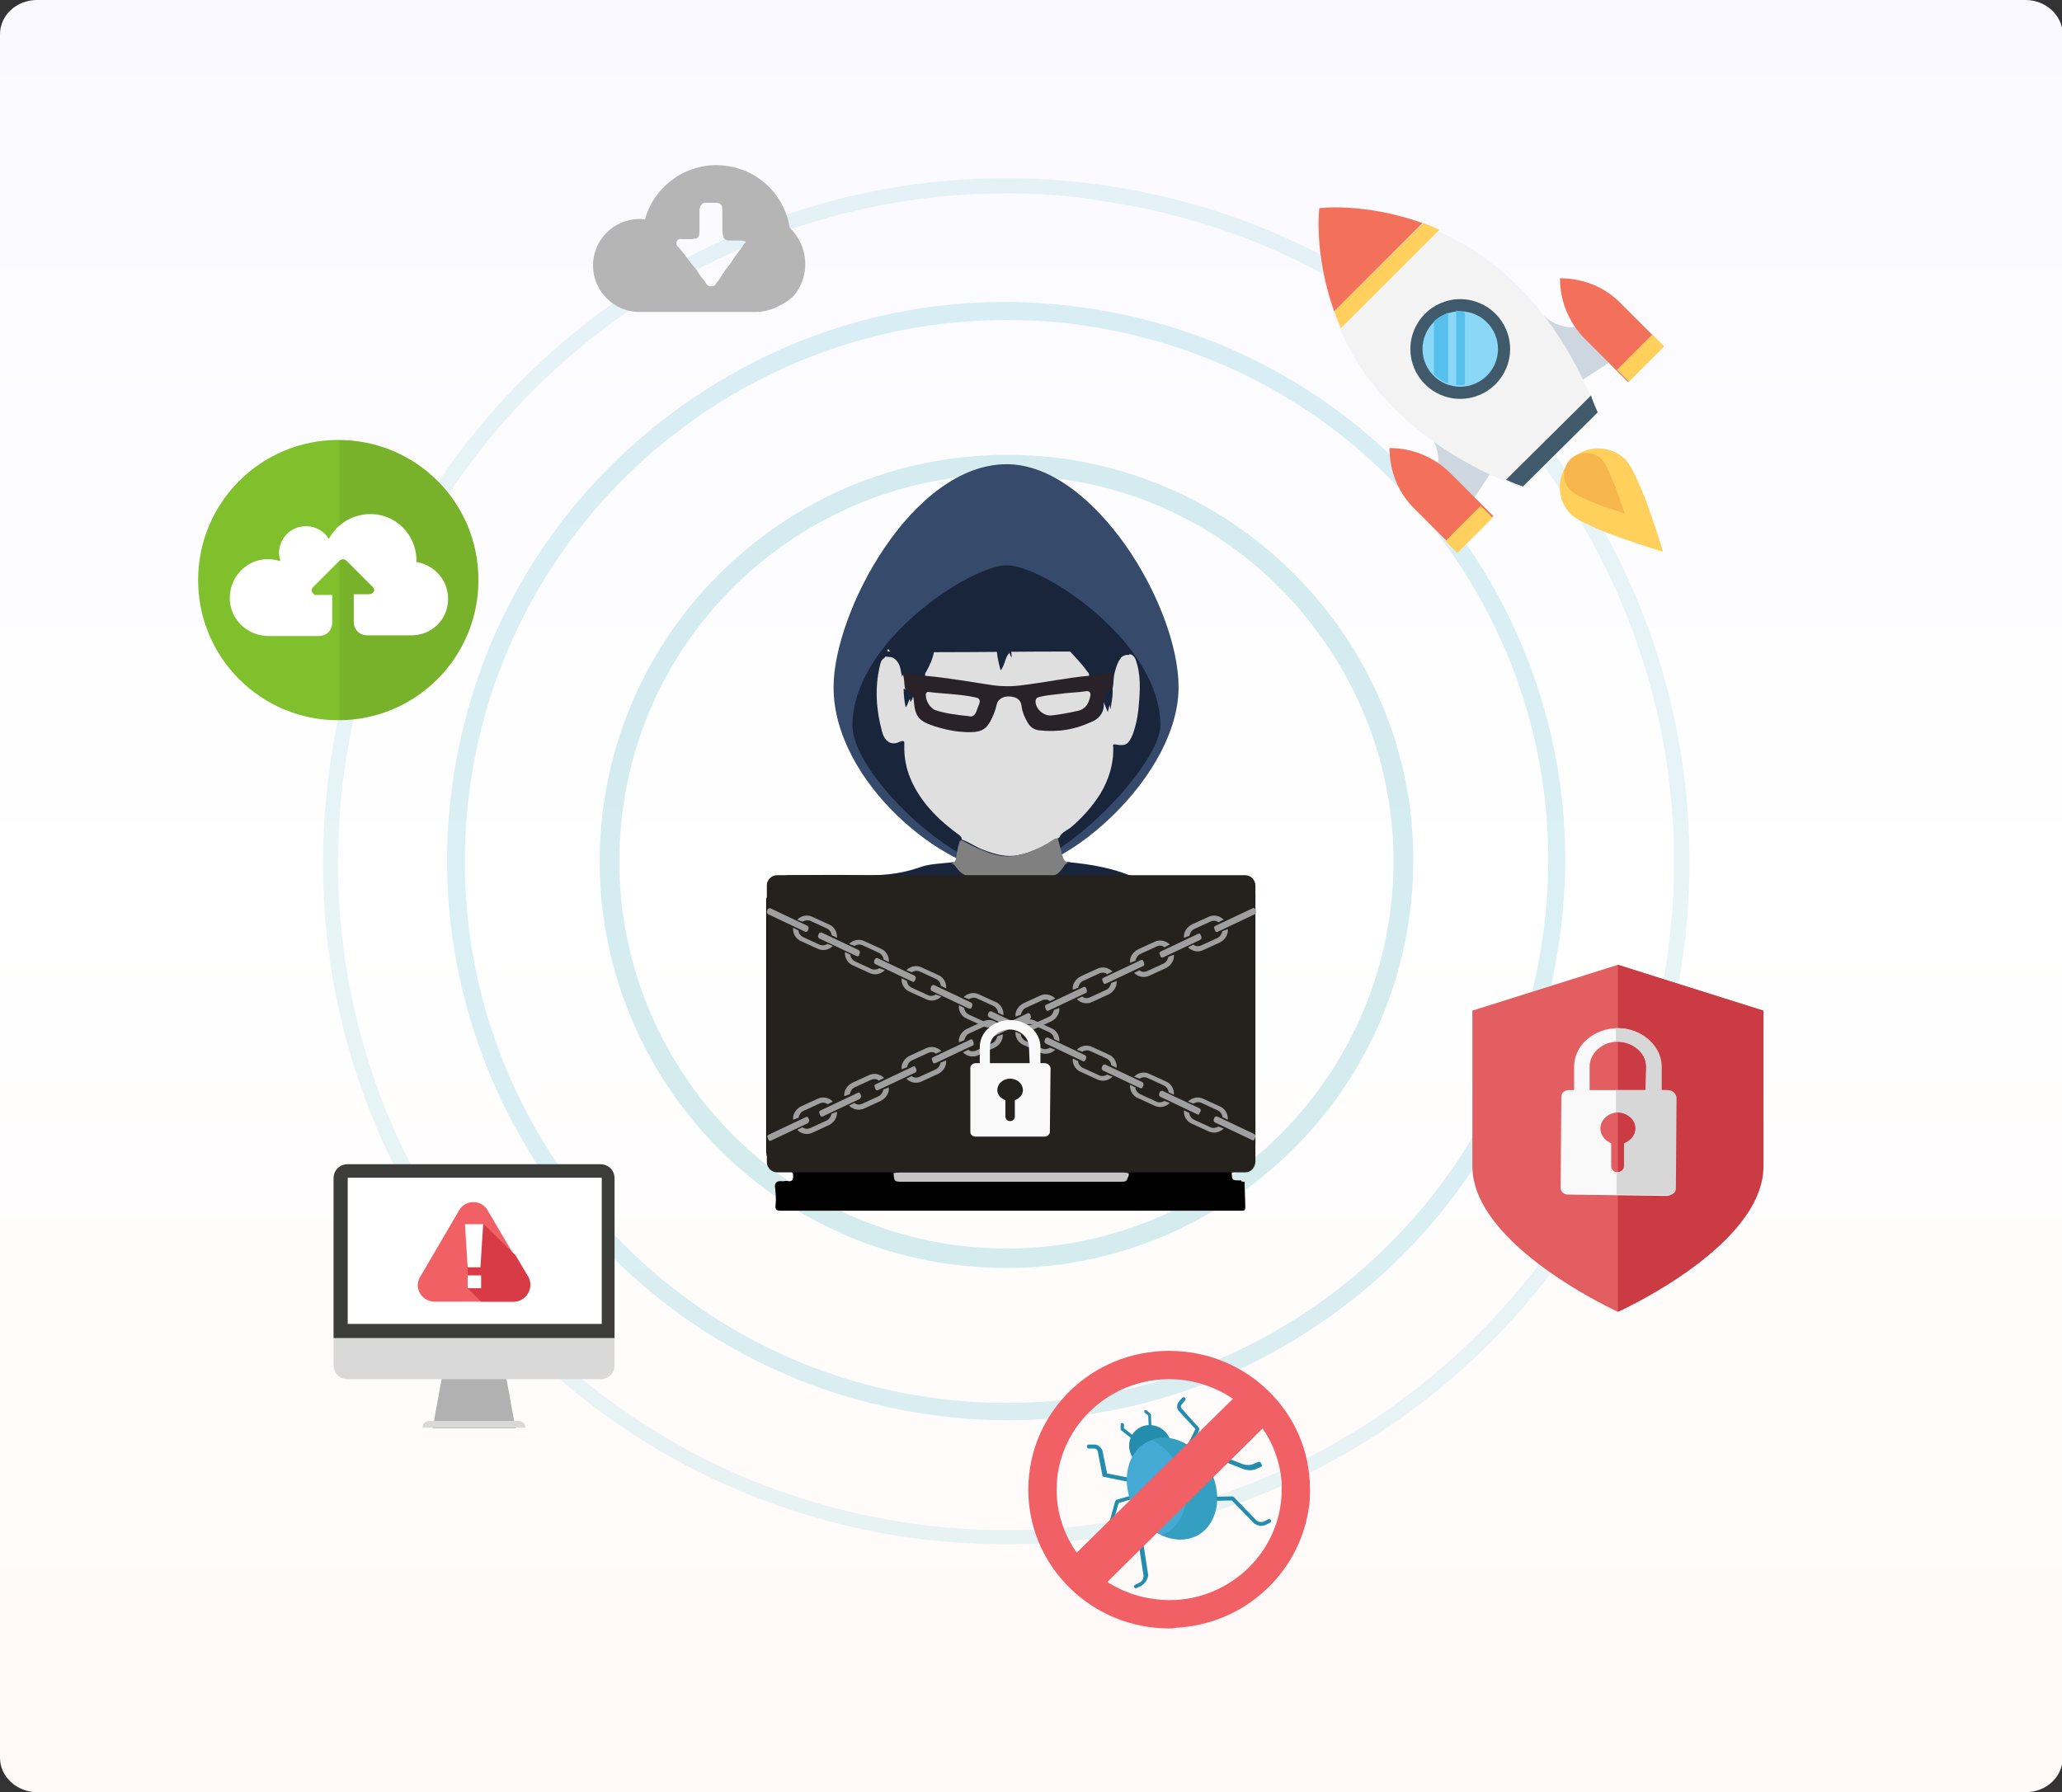 <svg xmlns="http://www.w3.org/2000/svg" xmlns:xlink="http://www.w3.org/1999/xlink" version="1.1" id="图层_1" x="0px" y="0px" viewBox="0 0 306 266" style="enable-background:new 0 0 306 266;" xml:space="preserve"><rect x="0" y="0" width="306" height="266" fill="#333333" stroke="none"/> <style type="text/css"> .st0{fill:url(#SVGID_1_);} .st1{opacity:0.3;} .st2{fill:#B0DDE5;} .st3{fill:#83CDD9;} .st4{fill:#72C4CC;} .st5{fill:#CED6E0;} .st6{fill:#F3705A;} .st7{fill:#FFD15C;} .st8{fill:#F3F3F3;} .st9{fill:#415A6B;} .st10{fill:#8AD7F8;} .st11{fill:#55C0EB;} .st12{fill:#F7B64C;} .st13{fill:url(#形状_1_2_);} .st14{fill:#FFFFFF;} .st15{fill:#F06064;} .st16{fill:#248CAD;} .st17{fill:#44AAD4;} .st18{fill:#349FC0;} .st19{fill:#B5B5B5;} .st20{fill:#E25E61;} .st21{fill:#CB3B44;} .st22{fill:#F9F9FA;} .st23{fill:#D7D7D7;} .st24{fill:#364A6B;} .st25{fill:#19253B;} .st26{fill:#DFDFDF;} .st27{fill:#010101;} .st28{fill:#808080;} .st29{fill:#C7C4C5;} .st30{fill:#292229;} .st31{fill:#25211D;} .st32{fill:#9F9F9F;} .st33{fill:#B1B1B1;} .st34{fill:#3C3C3B;} .st35{fill:#D9D9D9;} .st36{fill:#D83A46;} </style> <g id="图层_1_3_"> <g id="图层_1_2_"> <g id="图层_1_1_"> <linearGradient id="SVGID_1_" gradientUnits="userSpaceOnUse" x1="153" y1="252" x2="153" y2="518" gradientTransform="matrix(1 0 0 -1 0 518)"> <stop offset="0" style="stop-color:#FFF9F8"></stop> <stop offset="0.5" style="stop-color:#FFFFFF"></stop> <stop offset="1" style="stop-color:#FAF9FF"></stop> </linearGradient> <path class="st0" d="M5.5,0h295.1c3,0,5.5,2.3,5.5,5.1v255.8c0,2.8-2.4,5.1-5.5,5.1H5.5c-3,0-5.5-2.3-5.5-5.1V5.1 C0,2.3,2.4,0,5.5,0z"></path> </g> </g> </g> <g id="图层_3"> <g class="st1"> <g> <path class="st2" d="M149.4,229.2c-4.8,0-9.6-0.3-14.6-1c-26.8-3.9-50.5-17.9-66.7-39.6c-16.2-21.7-23-48.4-19.1-75.2 C57,58,108.5,19.5,163.8,27.5l0,0c55.4,7.9,93.8,59.5,85.9,114.8C242.4,192.7,198.9,229.2,149.4,229.2z M149.3,28.7 c-48.5,0-90.9,35.7-98.1,85c-3.8,26.2,2.9,52.3,18.7,73.6s39,35,65.2,38.8c54.1,7.8,104.5-29.9,112.3-84s-29.8-104.5-84-112.3 C158.7,29,153.9,28.7,149.3,28.7z"></path> </g> <g> <path class="st3" d="M149.5,210.8c-4,0-8-0.3-12-0.9c-45.3-6.6-76.8-48.7-70.3-94C70.4,94,81.9,74.6,99.6,61.4 c17.8-13.3,39.6-18.9,61.5-15.7c21.9,3.1,41.4,14.7,54.6,32.4c13.3,17.8,18.9,39.6,15.7,61.5c-3.1,21.9-14.7,41.4-32.4,54.6 C184.5,205.1,167.3,210.8,149.5,210.8z M149.3,47.5c-39.3,0-73.7,28.9-79.5,68.9c-6.3,43.9,24.2,84.7,68.1,91 c43.8,6.3,84.7-24.2,91-68.1c3.1-21.2-2.3-42.4-15.2-59.6c-12.8-17.2-31.6-28.3-52.9-31.4l0,0C156.9,47.7,153.1,47.5,149.3,47.5z "></path> </g> <g> <path class="st4" d="M149.5,188.2c-2.9,0-5.8-0.2-8.8-0.6c-32.9-4.7-55.8-35.4-51.1-68.3c2.3-15.9,10.7-30,23.6-39.7 S142,65.9,158,68.1c15.9,2.3,30,10.7,39.7,23.6s13.7,28.8,11.4,44.7c-2.3,15.9-10.7,30-23.6,39.7 C174.9,184,162.4,188.2,149.5,188.2z M149.3,70.4c-28.1,0-52.7,20.7-56.8,49.2c-4.5,31.4,17.3,60.5,48.6,65.1 s60.5-17.3,65.1-48.6c2.2-15.2-1.7-30.3-10.9-42.6c-9.2-12.3-22.6-20.3-37.8-22.4l0,0C154.8,70.6,152,70.4,149.3,70.4z"></path> </g> </g> <g> <path class="st5" d="M213.3,69.4l5.2,4.9l3.7-5.6l-11.2-5C213,65,213.8,67.3,213.3,69.4z"></path> <path class="st6" d="M221.6,76.6l-6.5-6.5c-2.4-2.3-5.5-3.6-8.9-3.6c0,3.3,1.2,6.5,3.6,8.9l6.5,6.5L221.6,76.6z"></path> <path class="st5" d="M228.4,46.1l5,11.2l5.6-3.6l-4.2-5.3C232.5,49,230,48.1,228.4,46.1z"></path> <path class="st6" d="M241.6,56.7l-6.5-6.5c-2.3-2.4-3.6-5.5-3.6-8.9c3.3,0,6.5,1.2,8.9,3.6l6.5,6.5L241.6,56.7z"></path> <g> <rect x="214.3" y="77.3" transform="matrix(0.707 -0.707 0.707 0.707 8.336 177.171)" class="st7" width="7.4" height="2.5"></rect> <rect x="239.8" y="51.9" transform="matrix(0.707 -0.707 0.707 0.707 33.731 187.732)" class="st7" width="7.4" height="2.5"></rect> </g> <path class="st8" d="M237.1,61.4c-13.1-34.2-41.8-30.2-41.4-30.3c0.1-0.4-4.1,28.4,30.3,41.4L237.1,61.4z"></path> <g> <path class="st9" d="M223.5,71.2c0.8,0.4,1.6,0.7,2.5,1l11.1-11c-0.4-0.9-0.7-1.6-1-2.5L223.5,71.2z"></path> <circle class="st9" cx="216.7" cy="51.8" r="7.4"></circle> </g> <circle class="st10" cx="216.7" cy="51.8" r="5.6"></circle> <g> <path class="st11" d="M214.9,56.9V46.4c-0.7,0.3-1.5,0.7-2.1,1.3v7.9C213.5,56.2,214.1,56.7,214.9,56.9z"></path> <path class="st11" d="M216.1,46.1v11c0.4,0.1,0.9,0.1,1.3,0V46.4C217,46.2,216.6,46.2,216.1,46.1z"></path> </g> <path class="st7" d="M211.2,33.1L198,46.2c0.3,0.8,0.6,1.6,1,2.5l14.6-14.6C212.8,33.7,212,33.4,211.2,33.1z"></path> <path class="st6" d="M211.1,33.1c-8.7-3.1-15.5-2.2-15.3-2.2c0-0.3-0.9,6.7,2.2,15.3L211.1,33.1z"></path> <path class="st7" d="M233.2,68.2c2.1-2.2,5.8-2.2,8,0c2.2,2.2,5.6,13.7,5.6,13.7s-11.5-3.4-13.7-5.6 C230.9,74.1,230.9,70.5,233.2,68.2z"></path> <path class="st12" d="M233,68.2c1.3-1.3,3.4-1.3,4.7,0c1.3,1.3,3.4,8,3.4,8s-6.7-2-8-3.4C231.8,71.6,231.8,69.5,233,68.2z"></path> </g> <g> <linearGradient id="形状_1_2_" gradientUnits="userSpaceOnUse" x1="70.959" y1="431.946" x2="29.387" y2="431.946" gradientTransform="matrix(1 0 0 -1 0 518)"> <stop offset="0.49" style="stop-color:#77B22A"></stop> <stop offset="0.5" style="stop-color:#80C02D"></stop> </linearGradient> <path id="形状_1_1_" class="st13" d="M71,86.1c0,11.5-9.3,20.8-20.8,20.8s-20.8-9.3-20.8-20.8c0-11.5,9.3-20.8,20.8-20.8 S71,74.5,71,86.1L71,86.1z"></path> <path id="形状_4_1_" class="st14" d="M66.5,88.9c0-2.8-2-5-4.7-5.5c0-0.1,0-0.3,0-0.4c-0.1-3.7-3.1-6.7-6.8-6.7 c-2.6,0-5,1.4-6.2,3.7c-0.7-1.2-2-1.9-3.4-1.9c-2.2,0-3.9,1.7-4,3.9c0,0.4,0.1,0.8,0.2,1.3c-0.6-0.2-1.2-0.3-1.7-0.3 c-3.1-0.1-5.7,2.4-5.8,5.6c-0.1,3.1,2.4,5.7,5.6,5.8c0.1,0,0.1,0,0.2,0c0.1,0,0.3,0,0.4,0c0.2,0,0.3,0,0.5,0h6.5c1.2,0,2-0.9,2-2 l0,0v-4.1h-2c-0.4,0-0.6,0.1-0.8-0.2c-0.3-0.2-0.3-0.6-0.1-0.9c0,0,0,0,0.1-0.1l3.9-3.9c0.1-0.1,0.3-0.2,0.5-0.2 c0.2,0,0.3,0.1,0.5,0.2l3.9,3.9c0.3,0.3,0.3,0.7,0,0.9l0,0c-0.3,0.2-0.4,0.2-0.8,0.2h-2v4.1c0,1.2,0.9,2,2,2l0,0h6.1 c0.1,0,0.2,0,0.2,0C64,94.4,66.5,92,66.5,88.9z"></path> </g> <g> <path class="st15" d="M173.5,200.5c-11.6,0-20.9,9.2-20.9,20.6s9.4,20.6,20.9,20.6c0.4,0,0.7,0,1-0.1c10-0.5,18.2-7.9,19.7-17.6 c0.2-1,0.2-2,0.2-3C194.4,209.7,185.1,200.5,173.5,200.5z M190.2,221.1c0,9-7.5,16.4-16.7,16.4c-1.3,0-2.5-0.2-3.6-0.4 c-7.5-1.6-13.1-8.2-13.1-16c0-9,7.5-16.4,16.7-16.4c8.8,0,16.1,6.8,16.7,15.4C190.2,220.4,190.2,220.7,190.2,221.1z"></path> <g> <path class="st16" d="M168.6,213.9c-0.1,0.1-0.2,0.1-0.3-0.1l-1.9-1.5c-0.1-0.1-0.1-0.1-0.1-0.2v-0.7c0-0.1,0.1-0.2,0.2-0.2 c0.1,0,0.3,0.1,0.3,0.2v0.6l1.9,1.5c0.1,0.1,0.1,0.2,0.1,0.3C168.7,213.9,168.6,213.9,168.6,213.9z"></path> <path class="st16" d="M169.4,220.3c-0.1,0.1-0.1,0.1-0.2,0l-5.4-1.1c-0.1,0-0.2-0.1-0.2-0.2l-0.7-3.6c-0.1-0.3-0.3-0.4-0.5-0.4 h-0.8c-0.2,0-0.3-0.1-0.3-0.3c0-0.2,0.1-0.3,0.3-0.3h0.8c0.5,0,1,0.4,1.2,0.9l0.7,3.4l5.2,1c0.2,0.1,0.3,0.2,0.2,0.3 C169.5,220.1,169.5,220.2,169.4,220.3z"></path> <path class="st16" d="M163.2,229.4l-0.5,0.2c-0.2,0.1-0.3,0-0.4-0.1c-0.1-0.2,0-0.3,0.2-0.4l0.5-0.2c0.6-0.3,0.9-0.8,1.2-1.4 l1.3-4.7c0.1-0.1,0.1-0.2,0.2-0.2c0.6-0.2,2.8-0.8,3.1-0.9c0.2,0,0.3,0.1,0.3,0.3c0,0.2-0.1,0.3-0.3,0.3c-0.2,0-1.5,0.4-2.8,0.8 l-1.3,4.6C164.4,228.4,163.9,229,163.2,229.4z"></path> <path class="st16" d="M169.3,235.4l-0.6,0.3c-0.2,0.1-0.3,0-0.4-0.1c-0.1-0.2,0-0.3,0.2-0.4l0.6-0.3c0.4-0.2,0.6-0.6,0.6-1 l-0.7-4.6c0-0.1,0-0.2,0.1-0.2l3-3.6c0.1-0.1,0.3-0.2,0.4-0.1c0.1,0.1,0.2,0.3,0.1,0.4l-2.9,3.5l0.7,4.5 C170.3,234.4,170,235,169.3,235.4z"></path> <path class="st16" d="M170.9,212.7c-0.1,0-0.1,0-0.1,0c-0.1,0-0.3-0.1-0.3-0.2l-0.1-2.4l-0.5-0.4c-0.1-0.1-0.1-0.2-0.1-0.3 c0.1-0.1,0.2-0.1,0.3-0.1l0.6,0.5c0.1,0.1,0.1,0.1,0.1,0.2l0.1,2.5C171,212.6,171,212.7,170.9,212.7z"></path> <path class="st16" d="M175.6,217.2c-0.1,0.1-0.2,0.1-0.3,0c-0.2-0.1-0.2-0.3-0.2-0.4l2.3-4.7l-2.4-2.6c-0.4-0.4-0.4-1-0.1-1.4 l0.5-0.6c0.1-0.1,0.3-0.2,0.4-0.1c0.1,0.1,0.2,0.3,0.1,0.4l-0.5,0.6c-0.2,0.2-0.2,0.5,0,0.7l2.5,2.8c0.1,0.1,0.1,0.2,0.1,0.3 l-2.4,4.9C175.7,217.2,175.6,217.2,175.6,217.2z"></path> <path class="st16" d="M187.2,217.7l-0.5,0.2c-0.7,0.4-1.5,0.4-2.3,0.1l-4.6-1.8c-1.1,0.7-2.2,1.5-2.4,1.7c-0.1,0.1-0.3,0.1-0.4,0 c-0.1-0.1-0.1-0.3,0-0.4c0.2-0.2,2-1.5,2.5-1.9c0.1-0.1,0.2-0.1,0.3-0.1l4.6,1.8c0.6,0.2,1.2,0.2,1.8-0.1l0.5-0.2 c0.2-0.1,0.3,0,0.4,0.1C187.3,217.4,187.3,217.6,187.2,217.7z"></path> <path class="st16" d="M188.5,226l-0.6,0.3c-0.6,0.3-1.4,0.2-1.9-0.3l-3.2-3.3l-4.6,0.1c-0.2,0-0.3-0.1-0.3-0.3 c0-0.2,0.1-0.3,0.3-0.3l4.7-0.1c0.1,0,0.2,0.1,0.2,0.1l3.3,3.4c0.3,0.3,0.8,0.4,1.2,0.2l0.6-0.3c0.2-0.1,0.3,0,0.4,0.1 C188.7,225.8,188.6,225.9,188.5,226z"></path> <ellipse transform="matrix(0.769 -0.639 0.639 0.769 -97.823 158.569)" class="st16" cx="170.7" cy="214.8" rx="3.1" ry="3.2"></ellipse> <path class="st17" d="M179.5,218.2c1.9,3.9,1,8.3-2.1,9.8c-3.1,1.5-7.2-0.4-9.2-4.2c-1.9-3.9-1-8.3,2.1-9.8 C173.5,212.4,177.6,214.3,179.5,218.2z"></path> <path class="st18" d="M170.9,213.7c1.6,0.8,3.1,2.2,4.1,4.1c1.9,3.9,1,8.3-2.1,9.8c-0.2,0.1-0.4,0.2-0.5,0.2 c1.7,0.8,3.5,0.9,5.1,0.2c3.1-1.5,4.1-5.9,2.1-9.8C177.7,214.5,174,212.6,170.9,213.7z"></path> </g> <polygon class="st15" points="161.8,237.3 157.3,232.9 184.5,206.1 188.9,210.5 "></polygon> </g> <path id="形状_3_2_" class="st19" d="M112.1,46.3c-0.2,0-0.4,0-0.5,0c-0.1,0-0.2,0-0.2,0H95.3c-0.1,0-0.1,0-0.2,0 c-0.1,0-0.2,0-0.2,0c-3.8,0-6.9-3.1-6.9-6.9c0-3.8,3.1-6.9,6.9-6.9c0.3,0,0.5,0,0.8,0.1c1.6-5.8,7.6-9.3,13.5-7.7 c4.2,1.1,7.3,4.6,8,8.9c2.9,2.8,3.1,7.4,0.4,10.3C116.1,45.4,114.1,46.3,112.1,46.3z M110.5,35.8c-0.2-0.1-0.4-0.1-0.7-0.1 c-0.2,0-0.5,0-0.9,0c-0.4,0-0.7,0-0.9,0c-0.2,0-0.5-0.2-0.6-0.4c-0.1-0.4-0.2-0.7-0.2-1c0-0.6,0-1.1,0-1.5s0-0.8,0-1.2 c0-0.4,0-0.7-0.1-1.1c-0.2-0.3-0.5-0.4-0.8-0.4c-0.4,0-0.6,0-0.7,0c-0.2,0-0.4,0-0.7,0c-0.4-0.1-0.7,0.1-0.9,0.4 c-0.2,0.3-0.2,0.6-0.2,0.9v0.9c0,0.2,0,0.5,0,0.7c0,0.2,0,0.4,0,0.7v0.8c0,0.2,0,0.4-0.2,0.7c-0.2,0.2-0.3,0.3-0.5,0.2 c-0.2,0-0.3,0.1-0.4,0.1h-0.6c-0.2,0-0.4,0-0.6,0h-0.4c-0.3-0.1-0.6,0.1-0.7,0.4c-0.1,0.4,0.1,0.7,0.4,0.9c0.3,0.4,0.7,0.8,1,1.3 c0.4,0.5,0.7,0.9,1.1,1.4c0.4,0.4,0.7,0.9,1,1.4c0.3,0.4,0.7,0.8,0.9,1.2c0.2,0.4,0.7,0.5,1.2,0.3c0.2-0.1,0.2-0.2,0.3-0.4 c0.3-0.3,0.6-0.7,0.9-1.3c0.4-0.5,0.7-1,1.2-1.6c0.4-0.6,0.7-1.1,1.1-1.6c0.4-0.5,0.7-0.9,0.9-1.3C110.7,36,110.7,35.8,110.5,35.8z "></path> <g> <path class="st20" d="M261.6,150v23.1c0,6.6-6.6,12.5-12.5,16.5c-4.6,3.1-8.8,5-9,5.1l0,0c0,0-21.6-9.8-21.6-21.6V150l21.6-6.8 L261.6,150z"></path> <path class="st21" d="M240.1,143.2L240.1,143.2v51.5l0,0c0.4-0.2,21.6-9.8,21.6-21.6V150L240.1,143.2z"></path> <g> <path class="st22" d="M247.3,161.8h-0.8v-3.5c0-3.1-2.9-5.7-6.4-5.7c-3.5,0-6.5,2.5-6.5,5.7v3.5h-0.8c-0.6,0-1.1,0.4-1.1,1 l-0.1,13.5c0,0.6,0.5,1,1.1,1l7.3,0.1l7.3,0.1c0.6,0,1.1-0.4,1.1-1l0.1-13.5C248.4,162.3,247.9,161.8,247.3,161.8z M241.1,169.7 v3.4c0,0.5-0.5,0.9-1,0.9c-0.6,0-1-0.4-1-0.9v-3.4c-0.9-0.4-1.6-1.2-1.6-2.2c0-1.3,1.2-2.4,2.7-2.4c1.4,0,2.6,1,2.6,2.4 C242.7,168.5,242,169.3,241.1,169.7z M244.2,161.8h-4.1h-4.2v-3.5c0-2,1.9-3.7,4.2-3.7c2.3,0,4.2,1.7,4.2,3.7L244.2,161.8z"></path> </g> <g> <path class="st23" d="M247.5,161.8h-0.9v-3.5c0-3.1-3-5.7-6.7-5.7c-0.1,0-0.1,0-0.1,0v2c0.1,0,0.1,0,0.1,0c2.4,0,4.4,1.7,4.4,3.7 v3.5h-4.4h-0.1v3.3h0.1c1.5,0,2.8,1,2.8,2.4c0,1-0.7,1.8-1.7,2.2v3.4c0,0.5-0.5,0.9-1.1,0.9l0,0v3.3l0,0l7.6,0.1 c0.7,0,1.2-0.4,1.2-1l0.1-13.5C248.7,162.3,248.2,161.8,247.5,161.8z"></path> </g> </g> <g> <path class="st24" d="M174.9,102c0,13-16.4,27.5-25.5,27.5c-9.1,0-25.7-13.4-25.7-27.5c0-11.2,11.7-33.1,25.7-33.1 C162.3,68.9,174.9,89.8,174.9,102z"></path> <path class="st25" d="M172.2,107.7c0,5.7-14.7,21.3-22.8,21.3s-22.9-14.3-22.9-21.3c0-12.5,17.6-23.8,22.9-23.8 C154.8,83.9,172.2,95.3,172.2,107.7z"></path> <path class="st25" d="M158.9,128c3,0.3,5.9,0.8,8.7,1.9c0.3,0.1,0.6,0.1,0.9,0.1c4.7,0,9.4,0,14.2,0c0.7,0,1.3,0.1,1.9,0.3 c1,0.6,1.7,1.3,1.7,2.5c0,0.2,0,0.3,0,0.4c0,12.2,0,24.4,0,36.7c0,3.1-0.7,3.9-3.7,4.1c-0.2,0.1-0.5,0.1-0.7,0.1 c-3.5,0-7.1,0-10.6,0c-1.3,0-2.5,0-3.8,0.1c-0.4,0.1-0.8,0.1-1.2,0.1c-10.7,0-21.4,0-32.1,0c-0.4,0-0.8,0.1-1.3-0.2 c0.1-0.4,0.1-0.4,0.5-0.4c1.5,0.1,3-0.1,4.5,0.1c-0.7-0.1-1.3,0.1-1.9-0.1c-0.3-0.1-0.6-0.1-0.9,0c-0.6,0.1-1.1,0.1-1.6,0 c-0.1,0-0.3-0.1-0.4-0.1c-0.9,0.6-1.9,0.2-2.9,0.2c-3.5,0.1-7,0-10.5,0.1c-1.2,0-2.3-0.3-3.4-0.1c-1.2-0.3-2-1-2.3-2.4 c0.1-0.2,0.1-0.5,0.1-0.7c0-12.5,0-25.1,0-37.6c0-0.2,0.1-0.5-0.1-0.7c0.3-1.5,1.5-2.5,3.3-2.5c3.3,0,6.7-0.1,10,0 c3.1,0.1,6.1-0.1,9-1.1c1.5-0.6,3.2-0.6,4.9-0.8c0.4-0.1,0.7,0,0.9,0.4c0.6,0.9,1.5,1.3,2.6,1.3c3.6-0.1,7.2-0.1,10.7,0 c1,0,1.8-0.3,2.2-1.2C157.9,128,158.3,127.8,158.9,128z"></path> <path class="st26" d="M167.7,97.1c0.5,0.1,0.8,0.6,0.9,1c0.7,2.1,0.6,4.3,0.4,6.5c-0.1,1.5-0.4,3-0.9,4.4c-0.6,1.4-1,1.8-2.5,1.5 c-0.4-0.1-0.5,0.1-0.4,0.4c0.1,2.5-0.7,4.9-1.9,6.9c-1.2,1.9-2.7,3.6-4.5,5.1c-0.6,0.4-1.3,0.7-1.6,1.4c-1.9,1.1-3.8,2.2-6,2.6 c-1.8,0.4-3.5-0.1-5.1-0.7c-1.2-0.4-2.2-1.2-3.4-1.6c0.1-0.3-0.2-0.5-0.4-0.7c-1.8-1.3-3.4-2.7-4.8-4.4c-2-2.5-3.4-5.4-3.3-8.8 c0-0.6,0.1-0.9-0.7-0.6c-1.2,0.6-2.2,0-2.6-1.5c-0.9-3.3-1.1-6.6-0.3-9.9c0.1-0.4,0.2-0.8,0.6-1c0.4-0.4,0.6-0.8,0.5-1.3 c0.1,0,0.1,0,0.2,0c0.1,0.2,0.3,0.5,0.6,0.6c1.4,0.3,1.9,1.4,2.1,2.7c0,0.2,0.1,0.3,0.1,0.5c0.1,0.6,0.2,1.1,0.2,1.7 c-0.1,0.7,0.1,1.5,0.2,2.3c0.2-0.2,0.2-0.4,0.3-0.6c0.1-0.2,0.2-0.4,0.4-0.4c0.3,0,0.3,0.3,0.4,0.5c0.1,2.3,1.4,3.3,3.4,3.8 c1.9,0.4,3.7,0.9,5.6,0.6c0.8-0.1,1.3-0.4,1.7-1c0.5-0.8,0.8-1.6,1-2.5c0.2-0.9,0.7-1.4,1.5-1.6c0.9-0.2,1.7-0.1,2.4,0.6 c0.2,0.2,0.3,0.5,0.4,0.8c0.2,0.8,0.4,1.5,0.8,2.3c0.5,1,1.3,1.5,2.4,1.5c2.2,0.1,4.4-0.3,6.4-1c1.2-0.4,2-1.3,2-2.6 c0-0.3,0-0.6,0.3-0.7c0.6,0.3,0.6,1,0.7,1.4c0.1-0.9,0.4-2,0.3-3.1c0.2-0.8,0.1-1.5,0.3-2.3c0.2-0.8,0.4-1.5,0.9-2.2 C166.5,97.1,167.1,96.9,167.7,97.1z"></path> <path class="st27" d="M184.7,175.4c0,1.3,0.1,2.5,0.1,3.8c0,0.3-0.1,0.5-0.4,0.5c-0.2,0-0.4,0-0.6,0c-22.6,0-45.3,0-67.9,0 c-0.7,0-0.9-0.2-0.8-0.9c0.1-0.9,0-1.8-0.1-2.7c0-0.6,0.3-0.8,0.9-0.8c0.3,0.1,0.7-0.1,1,0c0.7,0.1,0.8-0.2,0.8-0.8 c0-0.5-0.2-0.7-0.7-0.6c-0.3,0.1-0.6-0.1-0.8-0.2c0.6-0.1,1.2-0.6,1.9-0.2c0.2,0.1,0.4,0,0.6,0c4.2,0,8.4,0,12.7,0 c0.5,0,1.1,0.4,1.5-0.2c0.1-0.1,0.3,0,0.4,0.1c0.6,0.3,1.1,0.2,1.7,0c0.2-0.1,0.4-0.2,0.6-0.1c0.8,0.3,1.7,0.3,2.6,0.4 c-1.5,0-3.1,0-4.6,0c-0.3,0-0.6-0.2-0.7,0.2c0.2,1.1,1,1.1,1.9,1.1c10.3,0,20.7,0,31,0c0.3,0,0.5,0,0.8,0c0.6,0.1,0.9-0.2,0.9-0.8 c0-0.1,0.1-0.2,0.2-0.3c1.1-0.3,2.2-0.2,3.3-0.2c3.6,0,7.3,0,11,0c0.3,0,0.6-0.1,0.8,0.2c0,1.3,0,1.3,1.4,1.3 C184.2,175.4,184.4,175.4,184.7,175.4z"></path> <path class="st28" d="M142.4,124.9c0.2-0.2,0.2-0.2,0.5-0.1c0.9,0.5,1.9,1,2.9,1.4c1.2,0.5,2.4,0.9,3.7,0.9c1.2,0,2.4-0.3,3.6-0.8 c1.1-0.4,2.2-1,3.1-1.6c0.2-0.1,0.4-0.4,0.8-0.2c0.2,0.8,0.4,1.5,0.6,2.3c0.2,0.7,0.4,1.3,1.3,1.3c-0.6-0.1-0.8,0.1-1.1,0.6 c-0.6,0.9-1.3,1.5-2.5,1.4c-3.5-0.1-7.1-0.1-10.6,0c-1.4,0.1-2.2-0.5-2.9-1.5c-0.2-0.3-0.4-0.4-0.7-0.4c0.5-0.1,0.7-0.4,0.8-0.9 C142,126.4,142.2,125.6,142.4,124.9z"></path> <path class="st25" d="M158.9,96.9c2.4-0.1,4.9-0.2,7.3-0.2c0.5,0,1-0.2,1.5-0.1c0,0.2-0.1,0.4-0.1,0.6c-1-0.1-1.6,0.6-2,1.5 c-0.2,0.4-0.3,0.8-0.4,1.3c-0.2,0.1-0.3,0.3-0.6,0.3c-1-0.1-2,0.3-3,0.2c-0.9-1-1.8-2.2-2.7-3.2C158.9,97.1,158.9,97,158.9,96.9z"></path> <path class="st27" d="M113.9,132.5c0.2,0.2,0.1,0.5,0.1,0.8c0,12.5,0,24.9,0,37.4c0,0.3,0.1,0.7-0.2,0.9c0-0.2-0.1-0.4-0.1-0.7 c0-12.5,0-25,0-37.5C113.9,133.1,113.9,132.8,113.9,132.5z"></path> <path class="st29" d="M167.4,174.1c-0.1,1.3-0.1,1.3-1.4,1.3c-10.6,0-21.2,0-31.9,0c-1.4,0-1.4,0-1.5-1.3c0.3,0,0.7-0.1,0.9-0.1 c11,0,21.9,0,32.9,0C166.9,174,167.1,174.1,167.4,174.1z"></path> <path class="st30" d="M161.6,100.3c0.9-0.1,1.9-0.3,2.9-0.3c0.3,0,0.5-0.2,0.7-0.2c-0.1,0.8-0.2,1.6-0.3,2.4 c-0.6,0.4-0.9,1.2-1.2,1.8c-0.3,0.4-0.1,0.9-0.3,1.4c-0.2,0.7-0.6,1.3-1.2,1.6c-2.5,1.3-5.2,1.7-8,1.4c-0.7-0.1-1.2-0.4-1.6-1 c-0.5-0.8-0.9-1.7-1-2.6c-0.1-1-0.8-1.3-1.5-1.4c-1.2-0.2-2.1,0.4-2.4,1.5c-0.9,3.5-1.8,4-5.2,3.7c-1.3-0.1-2.5-0.4-3.8-0.8 c-2.4-0.8-2.9-1.4-3.1-3.9c0-0.6-0.4-0.9-0.8-1.2c-0.2-0.2-0.4-0.3-0.5-0.5c-0.1-0.6-0.1-1.2-0.2-1.7c-0.2-0.6,0.1-0.8,0.6-0.7 c0.9,0,1.8,0.2,2.7,0.3c3.1,0.3,6.3,0.7,9.4,1.3c0.8,0.2,1.5,0.2,2.2,0c0.4-0.1,0.9-0.2,1.4-0.1c0.8,0.2,1.5,0.1,2.3,0 c2.7-0.5,5.5-0.9,8.2-1.2C161,100.1,161.3,100.1,161.6,100.3z"></path> <path class="st25" d="M137.3,100.3c-0.9-0.1-1.9-0.3-2.8-0.3c-0.5,0-0.6,0.2-0.6,0.5c-0.2-0.6-0.2-1.1-0.4-1.7 c-0.3-0.7-0.8-1.3-1.6-1.3c-0.7,0-0.8-0.3-0.7-0.8c2.5-0.1,5,0.2,7.4,0.2c0.2,0.4,0,0.8-0.2,1.1 C138.2,98.8,137.8,99.6,137.3,100.3z"></path> <path class="st25" d="M163.7,104c0.1-0.8,0.4-1.5,1.2-1.8c0.1,1.2-0.2,2.2-0.5,3.5C164.1,105,163.9,104.5,163.7,104z"></path> <path class="st25" d="M134.1,102.2c0.7,0.3,1.4,0.7,1.3,1.7c-0.1-0.1-0.1-0.3-0.2-0.4c-0.4,0.4-0.4,1-0.8,1.5 C134.2,104,134.1,103.1,134.1,102.2z"></path> <path class="st26" d="M137.3,100.3c-0.1-0.3,0.1-0.5,0.2-0.7c0.5-0.9,0.9-1.8,1.1-2.8c6.7,0,13.3-0.1,20-0.1c0.1,0,0.2,0,0.3,0.1 c0.8,0.9,1.7,1.8,2.4,2.8c0.1,0.2,0.4,0.3,0.3,0.7c-3.3,0.3-6.6,1-9.9,1.4c-1.4,0.2-3,0.2-4.4,0 C144,101.2,140.6,100.6,137.3,100.3z"></path> <path class="st26" d="M155.9,106.2c-1.3,0-2.4-1.3-2.2-2.3c0.1-0.4,0.4-0.4,0.7-0.5c0.9-0.2,1.9-0.3,2.8-0.4 c1.3-0.2,2.6-0.2,3.9-0.4c0.6-0.1,0.8,0.2,0.7,0.7c-0.2,1-0.6,1.9-1.8,2.2C158.6,105.8,157.1,106.1,155.9,106.2z"></path> <path class="st26" d="M143.8,106.3c-1.9-0.2-3.5-0.4-5-0.9c-0.8-0.3-1.5-1.5-1.4-2.4c0.1-0.3,0.2-0.3,0.4-0.3 c2.3,0.3,4.6,0.3,6.9,0.8c0.7,0.1,0.8,0.5,0.6,1c-0.1,0.3-0.2,0.5-0.3,0.8C144.8,106,144.4,106.5,143.8,106.3z"></path> <path class="st25" d="M147.9,94.8c1.2,0.6,2.4,1.2,2.2,2.8c-0.1-0.2-0.2-0.4-0.3-0.7c-0.7,0.7-0.6,1.7-1.3,2.6 C148,97.8,147.8,96.3,147.9,94.8z"></path> <path class="st31" d="M184.8,174h-69.5c-0.8,0-1.5-0.7-1.5-1.5v-41.1c0-0.8,0.7-1.5,1.5-1.5h69.5c0.8,0,1.5,0.7,1.5,1.5v41.1 C186.2,173.4,185.6,174,184.8,174z"></path> <g> <g> <g> <path class="st32" d="M126.1,162.4c0.1-0.4,0.3-0.8,0.7-1l2.4-1.1c0.4-0.2,0.9-0.2,1.2,0.1l0.8-0.4c-0.6-0.6-1.5-0.8-2.3-0.4 l-2.4,1.1c-0.8,0.4-1.3,1.2-1.2,2L126.1,162.4z"></path> <path class="st32" d="M131.1,161.7c-0.1,0.4-0.3,0.8-0.7,1l-2.4,1.1c-0.4,0.2-0.9,0.2-1.2-0.1l-0.8,0.4 c0.6,0.6,1.5,0.8,2.3,0.4l2.4-1.1c0.8-0.4,1.3-1.2,1.2-2L131.1,161.7z"></path> </g> <path class="st32" d="M135.8,159.2l-5.5,2.6c-0.2,0.1-0.3,0-0.4-0.2l-0.1-0.3c-0.1-0.2,0-0.3,0.2-0.4l5.5-2.6 c0.2-0.1,0.3,0,0.4,0.2l0.1,0.3C136,158.9,136,159.2,135.8,159.2z"></path> <g> <path class="st32" d="M134.6,158.4c0.1-0.4,0.3-0.8,0.7-1l2.4-1.1c0.4-0.2,0.9-0.2,1.2,0.1l0.8-0.4c-0.6-0.6-1.5-0.8-2.3-0.4 l-2.4,1.1c-0.8,0.4-1.3,1.2-1.2,2L134.6,158.4z"></path> <path class="st32" d="M139.6,157.7c-0.1,0.4-0.3,0.8-0.7,1l-2.4,1.1c-0.4,0.2-0.9,0.2-1.2-0.1l-0.8,0.4 c0.6,0.6,1.5,0.8,2.3,0.4l2.4-1.1c0.8-0.4,1.3-1.2,1.2-2L139.6,157.7z"></path> </g> <path class="st32" d="M144.3,155.2l-5.5,2.6c-0.2,0.1-0.3,0-0.4-0.2l-0.1-0.3c-0.1-0.2,0-0.3,0.2-0.4l5.5-2.6 c0.2-0.1,0.3,0,0.4,0.2l0.1,0.3C144.5,155,144.5,155.2,144.3,155.2z"></path> <g> <path class="st32" d="M143.1,154.4c0.1-0.4,0.3-0.8,0.7-1l2.4-1.1c0.4-0.2,0.9-0.2,1.2,0.1l0.8-0.4c-0.6-0.6-1.5-0.8-2.3-0.4 l-2.4,1.1c-0.8,0.4-1.3,1.2-1.2,2L143.1,154.4z"></path> <path class="st32" d="M148,153.8c-0.1,0.4-0.3,0.8-0.7,1l-2.4,1.1c-0.4,0.2-0.9,0.2-1.2-0.1l-0.8,0.4c0.6,0.6,1.5,0.8,2.3,0.4 l2.4-1.1c0.8-0.4,1.3-1.2,1.2-2L148,153.8z"></path> </g> <path class="st32" d="M152.8,151.3l-5.5,2.6c-0.2,0.1-0.3,0-0.4-0.2l-0.1-0.3c-0.1-0.2,0-0.3,0.2-0.4l5.5-2.6 c0.2-0.1,0.3,0,0.4,0.2l0.1,0.3C153,151.1,152.9,151.2,152.8,151.3z"></path> <g> <path class="st32" d="M151.5,150.6c0.1-0.4,0.3-0.8,0.7-1l2.4-1.1c0.4-0.2,0.9-0.2,1.2,0.1l0.8-0.4c-0.6-0.6-1.5-0.8-2.3-0.4 l-2.4,1.1c-0.8,0.4-1.3,1.2-1.2,2L151.5,150.6z"></path> <path class="st32" d="M156.4,149.9c-0.1,0.4-0.3,0.8-0.7,1l-2.4,1.1c-0.4,0.2-0.9,0.2-1.2-0.1l-0.8,0.4 c0.6,0.6,1.5,0.8,2.3,0.4l2.4-1.1c0.8-0.4,1.3-1.2,1.2-2L156.4,149.9z"></path> </g> <path class="st32" d="M161.1,147.4l-5.5,2.6c-0.2,0.1-0.3,0-0.4-0.2l-0.1-0.3c-0.1-0.2,0-0.3,0.2-0.4l5.5-2.6 c0.2-0.1,0.3,0,0.4,0.2l0.1,0.3C161.3,147.1,161.3,147.4,161.1,147.4z"></path> <g> <path class="st32" d="M160,146.6c0.1-0.4,0.3-0.8,0.7-1l2.4-1.1c0.4-0.2,0.9-0.2,1.2,0.1l0.8-0.4c-0.6-0.6-1.5-0.8-2.3-0.4 l-2.4,1.1c-0.8,0.4-1.3,1.2-1.2,2L160,146.6z"></path> <path class="st32" d="M164.9,145.9c-0.1,0.4-0.3,0.8-0.7,1l-2.4,1.1c-0.4,0.2-0.9,0.2-1.2-0.1l-0.8,0.4 c0.6,0.6,1.5,0.8,2.3,0.4l2.4-1.1c0.8-0.4,1.3-1.2,1.2-2L164.9,145.9z"></path> </g> <path class="st32" d="M169.6,143.4l-5.5,2.6c-0.2,0.1-0.3,0-0.4-0.2l-0.1-0.3c-0.1-0.2,0-0.3,0.2-0.4l5.5-2.6 c0.2-0.1,0.3,0,0.4,0.2l0.1,0.3C169.8,143.2,169.8,143.4,169.6,143.4z"></path> <g> <path class="st32" d="M168.5,142.6c0.1-0.4,0.3-0.8,0.7-1l2.4-1.1c0.4-0.2,0.9-0.2,1.2,0.1l0.8-0.4c-0.6-0.6-1.5-0.8-2.3-0.4 l-2.4,1.1c-0.8,0.4-1.3,1.2-1.2,2L168.5,142.6z"></path> <path class="st32" d="M173.4,142c-0.1,0.4-0.3,0.8-0.7,1l-2.4,1.1c-0.4,0.2-0.9,0.2-1.2-0.1l-0.8,0.4c0.6,0.6,1.5,0.8,2.3,0.4 l2.4-1.1c0.8-0.4,1.3-1.2,1.2-2L173.4,142z"></path> </g> <g> <path class="st32" d="M176.5,138.9c0.1-0.4,0.3-0.8,0.7-1l2.4-1.1c0.4-0.2,0.9-0.2,1.2,0.1l0.8-0.4c-0.6-0.6-1.5-0.8-2.3-0.4 l-2.4,1.1c-0.8,0.4-1.3,1.2-1.2,2L176.5,138.9z"></path> <path class="st32" d="M181.4,138.2c-0.1,0.4-0.3,0.8-0.7,1l-2.4,1.1c-0.4,0.2-0.9,0.2-1.2-0.1l-0.8,0.4 c0.6,0.6,1.5,0.8,2.3,0.4l2.4-1.1c0.8-0.4,1.3-1.2,1.2-2L181.4,138.2z"></path> </g> <g> <path class="st32" d="M118.5,165.9c0.1-0.4,0.3-0.8,0.7-1l2.4-1.1c0.4-0.2,0.9-0.2,1.2,0.1l0.8-0.4c-0.6-0.6-1.5-0.8-2.3-0.4 l-2.4,1.1c-0.8,0.4-1.3,1.2-1.2,2L118.5,165.9z"></path> <path class="st32" d="M123.4,165.3c-0.1,0.4-0.3,0.8-0.7,1l-2.4,1.1c-0.4,0.2-0.9,0.2-1.2-0.1l-0.8,0.4 c0.6,0.6,1.5,0.8,2.3,0.4l2.4-1.1c0.8-0.4,1.3-1.2,1.2-2L123.4,165.3z"></path> </g> <path class="st32" d="M178.1,139.5l-5.5,2.6c-0.2,0.1-0.3,0-0.4-0.2l-0.1-0.3c-0.1-0.2,0-0.3,0.2-0.4l5.5-2.6 c0.2-0.1,0.3,0,0.4,0.2l0.1,0.3C178.3,139.2,178.3,139.4,178.1,139.5z"></path> <path class="st32" d="M186.2,135.7l-5.5,2.6c-0.2,0.1-0.3,0-0.4-0.2l-0.1-0.3c-0.1-0.2,0-0.3,0.2-0.4l5.5-2.6 c0.2-0.1,0.3,0,0.4,0.2l0.1,0.3C186.4,135.5,186.4,135.6,186.2,135.7z"></path> <path class="st32" d="M127.6,163.1l-5.5,2.6c-0.2,0.1-0.3,0-0.4-0.2l-0.1-0.3c-0.1-0.2,0-0.3,0.2-0.4l5.5-2.6 c0.2-0.1,0.3,0,0.4,0.2l0.1,0.3C127.8,162.8,127.7,163,127.6,163.1z"></path> <path class="st32" d="M119.9,166.7l-5.5,2.6c-0.2,0.1-0.3,0-0.4-0.2l-0.1-0.3c-0.1-0.2,0-0.3,0.2-0.4l5.5-2.6 c0.2-0.1,0.3,0,0.4,0.2l0.1,0.3C120.1,166.4,120,166.6,119.9,166.7z"></path> </g> <g> <g> <path class="st32" d="M126.8,140.4c0.3-0.2,0.8-0.3,1.2-0.1l2.4,1.1c0.4,0.2,0.7,0.6,0.7,1l0.8,0.4c0.1-0.8-0.4-1.7-1.2-2 l-2.4-1.1c-0.8-0.4-1.7-0.2-2.3,0.4L126.8,140.4z"></path> <path class="st32" d="M130.5,143.7c-0.3,0.2-0.8,0.3-1.2,0.1l-2.4-1.1c-0.4-0.2-0.7-0.6-0.7-1l-0.8-0.4c-0.1,0.8,0.4,1.7,1.2,2 l2.4,1.1c0.8,0.4,1.7,0.2,2.3-0.4L130.5,143.7z"></path> </g> <path class="st32" d="M135.4,145.7l-5.5-2.6c-0.2-0.1-0.2-0.3-0.2-0.4l0.1-0.3c0.1-0.2,0.3-0.2,0.4-0.2l5.5,2.6 c0.2,0.1,0.2,0.3,0.2,0.4l-0.1,0.3C135.7,145.7,135.5,145.8,135.4,145.7z"></path> <g> <path class="st32" d="M135.3,144.3c0.3-0.2,0.8-0.3,1.2-0.1l2.4,1.1c0.4,0.2,0.7,0.6,0.7,1l0.8,0.4c0.1-0.8-0.4-1.7-1.2-2 l-2.4-1.1c-0.8-0.4-1.7-0.2-2.3,0.4L135.3,144.3z"></path> <path class="st32" d="M138.9,147.6c-0.3,0.2-0.8,0.3-1.2,0.1l-2.4-1.1c-0.4-0.2-0.7-0.6-0.7-1l-0.8-0.4c-0.1,0.8,0.4,1.7,1.2,2 l2.4,1.1c0.8,0.4,1.7,0.2,2.3-0.4L138.9,147.6z"></path> </g> <path class="st32" d="M143.8,149.7l-5.5-2.6c-0.2-0.1-0.2-0.3-0.2-0.4l0.1-0.3c0.1-0.2,0.3-0.2,0.4-0.2l5.5,2.6 c0.2,0.1,0.2,0.3,0.2,0.4l-0.1,0.3C144.2,149.7,144,149.7,143.8,149.7z"></path> <g> <path class="st32" d="M143.8,148.3c0.3-0.2,0.8-0.3,1.2-0.1l2.4,1.1c0.4,0.2,0.7,0.6,0.7,1l0.8,0.4c0.1-0.8-0.4-1.7-1.2-2 l-2.4-1.1c-0.8-0.4-1.7-0.2-2.3,0.4L143.8,148.3z"></path> <path class="st32" d="M147.4,151.6c-0.3,0.2-0.8,0.3-1.2,0.1l-2.4-1.1c-0.4-0.2-0.7-0.6-0.7-1l-0.8-0.4c-0.1,0.8,0.4,1.7,1.2,2 l2.4,1.1c0.8,0.4,1.7,0.2,2.3-0.4L147.4,151.6z"></path> </g> <path class="st32" d="M152.3,153.6l-5.5-2.6c-0.2-0.1-0.2-0.3-0.2-0.4l0.1-0.3c0.1-0.2,0.3-0.2,0.4-0.2l5.5,2.6 c0.2,0.1,0.2,0.3,0.2,0.4l-0.1,0.3C152.7,153.6,152.5,153.7,152.3,153.6z"></path> <g> <path class="st32" d="M152.1,152.2c0.3-0.2,0.8-0.3,1.2-0.1l2.4,1.1c0.4,0.2,0.7,0.6,0.7,1l0.8,0.4c0.1-0.8-0.4-1.7-1.2-2 l-2.4-1.1c-0.8-0.4-1.7-0.2-2.3,0.4L152.1,152.2z"></path> <path class="st32" d="M155.8,155.5c-0.3,0.2-0.8,0.3-1.2,0.1l-2.4-1.1c-0.4-0.2-0.7-0.6-0.7-1l-0.8-0.4c-0.1,0.8,0.4,1.7,1.2,2 l2.4,1.1c0.8,0.4,1.7,0.2,2.3-0.4L155.8,155.5z"></path> </g> <path class="st32" d="M160.7,157.5l-5.5-2.6c-0.2-0.1-0.2-0.3-0.2-0.4l0.1-0.3c0.1-0.2,0.3-0.2,0.4-0.2l5.5,2.6 c0.2,0.1,0.2,0.3,0.2,0.4l-0.1,0.3C161,157.5,160.8,157.6,160.7,157.5z"></path> <g> <path class="st32" d="M160.6,156.1c0.3-0.2,0.8-0.3,1.2-0.1l2.4,1.1c0.4,0.2,0.7,0.6,0.7,1l0.8,0.4c0.1-0.8-0.4-1.7-1.2-2 l-2.4-1.1c-0.8-0.4-1.7-0.2-2.3,0.4L160.6,156.1z"></path> <path class="st32" d="M164.3,159.5c-0.3,0.2-0.8,0.3-1.2,0.1l-2.4-1.1c-0.4-0.2-0.7-0.6-0.7-1l-0.8-0.4c-0.1,0.8,0.4,1.7,1.2,2 l2.4,1.1c0.8,0.4,1.7,0.2,2.3-0.4L164.3,159.5z"></path> </g> <path class="st32" d="M169.2,161.5l-5.5-2.6c-0.2-0.1-0.2-0.3-0.2-0.4l0.1-0.3c0.1-0.2,0.3-0.2,0.4-0.2l5.5,2.6 c0.2,0.1,0.2,0.3,0.2,0.4l-0.1,0.3C169.5,161.5,169.4,161.6,169.2,161.5z"></path> <g> <path class="st32" d="M169.1,160.1c0.3-0.2,0.8-0.3,1.2-0.1l2.4,1.1c0.4,0.2,0.7,0.6,0.7,1l0.8,0.4c0.1-0.8-0.4-1.7-1.2-2 l-2.4-1.1c-0.8-0.4-1.7-0.2-2.3,0.4L169.1,160.1z"></path> <path class="st32" d="M172.8,163.4c-0.3,0.2-0.8,0.3-1.2,0.1l-2.4-1.1c-0.4-0.2-0.7-0.6-0.7-1l-0.8-0.4c-0.1,0.8,0.4,1.7,1.2,2 l2.4,1.1c0.8,0.4,1.7,0.2,2.3-0.4L172.8,163.4z"></path> </g> <g> <path class="st32" d="M177.1,163.8c0.3-0.2,0.8-0.3,1.2-0.1l2.4,1.1c0.4,0.2,0.7,0.6,0.7,1l0.8,0.4c0.1-0.8-0.4-1.7-1.2-2 l-2.4-1.1c-0.8-0.4-1.7-0.2-2.3,0.4L177.1,163.8z"></path> <path class="st32" d="M180.8,167.2c-0.3,0.2-0.8,0.3-1.2,0.1l-2.4-1.1c-0.4-0.2-0.7-0.6-0.7-1l-0.8-0.4c-0.1,0.8,0.4,1.7,1.2,2 l2.4,1.1c0.8,0.4,1.7,0.2,2.3-0.4L180.8,167.2z"></path> </g> <g> <path class="st32" d="M119.1,136.8c0.3-0.2,0.8-0.3,1.2-0.1l2.4,1.1c0.4,0.2,0.7,0.6,0.7,1l0.8,0.4c0.1-0.8-0.4-1.7-1.2-2 l-2.4-1.1c-0.8-0.4-1.7-0.2-2.3,0.4L119.1,136.8z"></path> <path class="st32" d="M122.8,140.1c-0.3,0.2-0.8,0.3-1.2,0.1l-2.4-1.1c-0.4-0.2-0.7-0.6-0.7-1l-0.8-0.4c-0.1,0.8,0.4,1.7,1.2,2 l2.4,1.1c0.8,0.4,1.7,0.2,2.3-0.4L122.8,140.1z"></path> </g> <path class="st32" d="M177.7,165.4l-5.5-2.6c-0.2-0.1-0.2-0.3-0.2-0.4l0.1-0.3c0.1-0.2,0.3-0.2,0.4-0.2l5.5,2.6 c0.2,0.1,0.2,0.3,0.2,0.4l-0.2,0.3C178,165.4,177.9,165.5,177.7,165.4z"></path> <path class="st32" d="M185.8,169.2l-5.5-2.6c-0.2-0.1-0.2-0.3-0.2-0.4l0.1-0.3c0.1-0.2,0.3-0.2,0.4-0.2l5.5,2.6 c0.2,0.1,0.2,0.3,0.2,0.4l-0.1,0.3C186.1,169.3,185.9,169.3,185.8,169.2z"></path> <path class="st32" d="M127.1,141.9l-5.5-2.6c-0.2-0.1-0.2-0.3-0.2-0.4l0.1-0.3c0.1-0.2,0.3-0.2,0.4-0.2l5.5,2.6 c0.2,0.1,0.2,0.3,0.2,0.4l-0.1,0.3C127.5,141.9,127.3,142,127.1,141.9z"></path> <path class="st32" d="M119.5,138.3l-5.5-2.6c-0.2-0.1-0.2-0.3-0.2-0.4l0.1-0.3c0.1-0.2,0.3-0.2,0.4-0.2l5.5,2.6 c0.2,0.1,0.2,0.3,0.2,0.4l-0.1,0.3C119.8,138.3,119.6,138.4,119.5,138.3z"></path> </g> </g> <g> <path class="st22" d="M155,157.8h-0.6v-2.4c0-2.2-2-4-4.5-4c-2.5,0-4.5,1.8-4.5,4v2.4h-0.6c-0.4,0-0.8,0.3-0.8,0.7L144,168 c0,0.4,0.3,0.7,0.8,0.7h5.1h5.1c0.4,0,0.8-0.3,0.8-0.7l0.1-9.5C155.8,158.1,155.5,157.8,155,157.8z M150.6,163.3v2.4 c0,0.4-0.3,0.7-0.7,0.7c-0.4,0-0.7-0.3-0.7-0.7v-2.4c-0.7-0.3-1.2-0.8-1.2-1.5c0-0.9,0.8-1.7,1.9-1.7s1.9,0.8,1.9,1.7 C151.8,162.5,151.3,163,150.6,163.3z M152.8,157.8h-2.9h-3v-2.4c0-1.4,1.3-2.6,2.9-2.6c1.6,0,2.9,1.2,2.9,2.6L152.8,157.8z"></path> </g> </g> <g> <g> <polygon class="st33" points="65.9,202.7 64.2,212 64.2,212 76.5,212 74.8,202.7 "></polygon> <path class="st34" d="M49.5,174.9v23.7l2,2h37.7l2-2v-23.7c0-1.2-0.9-2.1-2.1-2.1H51.6C50.4,172.8,49.5,173.7,49.5,174.9"></path> <path class="st35" d="M49.5,198.6v4c0,1.2,0.9,2.1,2.1,2.1h37.5c1.2,0,2.1-0.9,2.1-2.1v-4H49.5z"></path> <rect x="51.6" y="174.8" class="st14" width="37.7" height="21.7"></rect> <path class="st35" d="M77,210.9H63.7c-0.6,0-1,0.4-1,1H78C78,211.4,77.5,210.9,77,210.9"></path> </g> <g> <path class="st15" d="M76.2,193.2H64.5c-1.9,0-3.1-2-2.2-3.6l5.8-9.9c0.9-1.7,3.4-1.7,4.3,0l4,6.8l1.9,3.2 C79.3,191.1,78.1,193.2,76.2,193.2z"></path> <path class="st36" d="M76.2,193.2h-4.8l-2-2v-7l2.4-2.5l4.7,4.6l1.9,3.2C79.3,191.1,78.1,193.2,76.2,193.2z"></path> <g> <polygon class="st14" points="69.4,188.1 69,181.7 71.7,181.7 71.3,188.1 "></polygon> <rect x="69.4" y="189.3" class="st14" width="2" height="1.9"></rect> </g> </g> </g> </g> </svg>